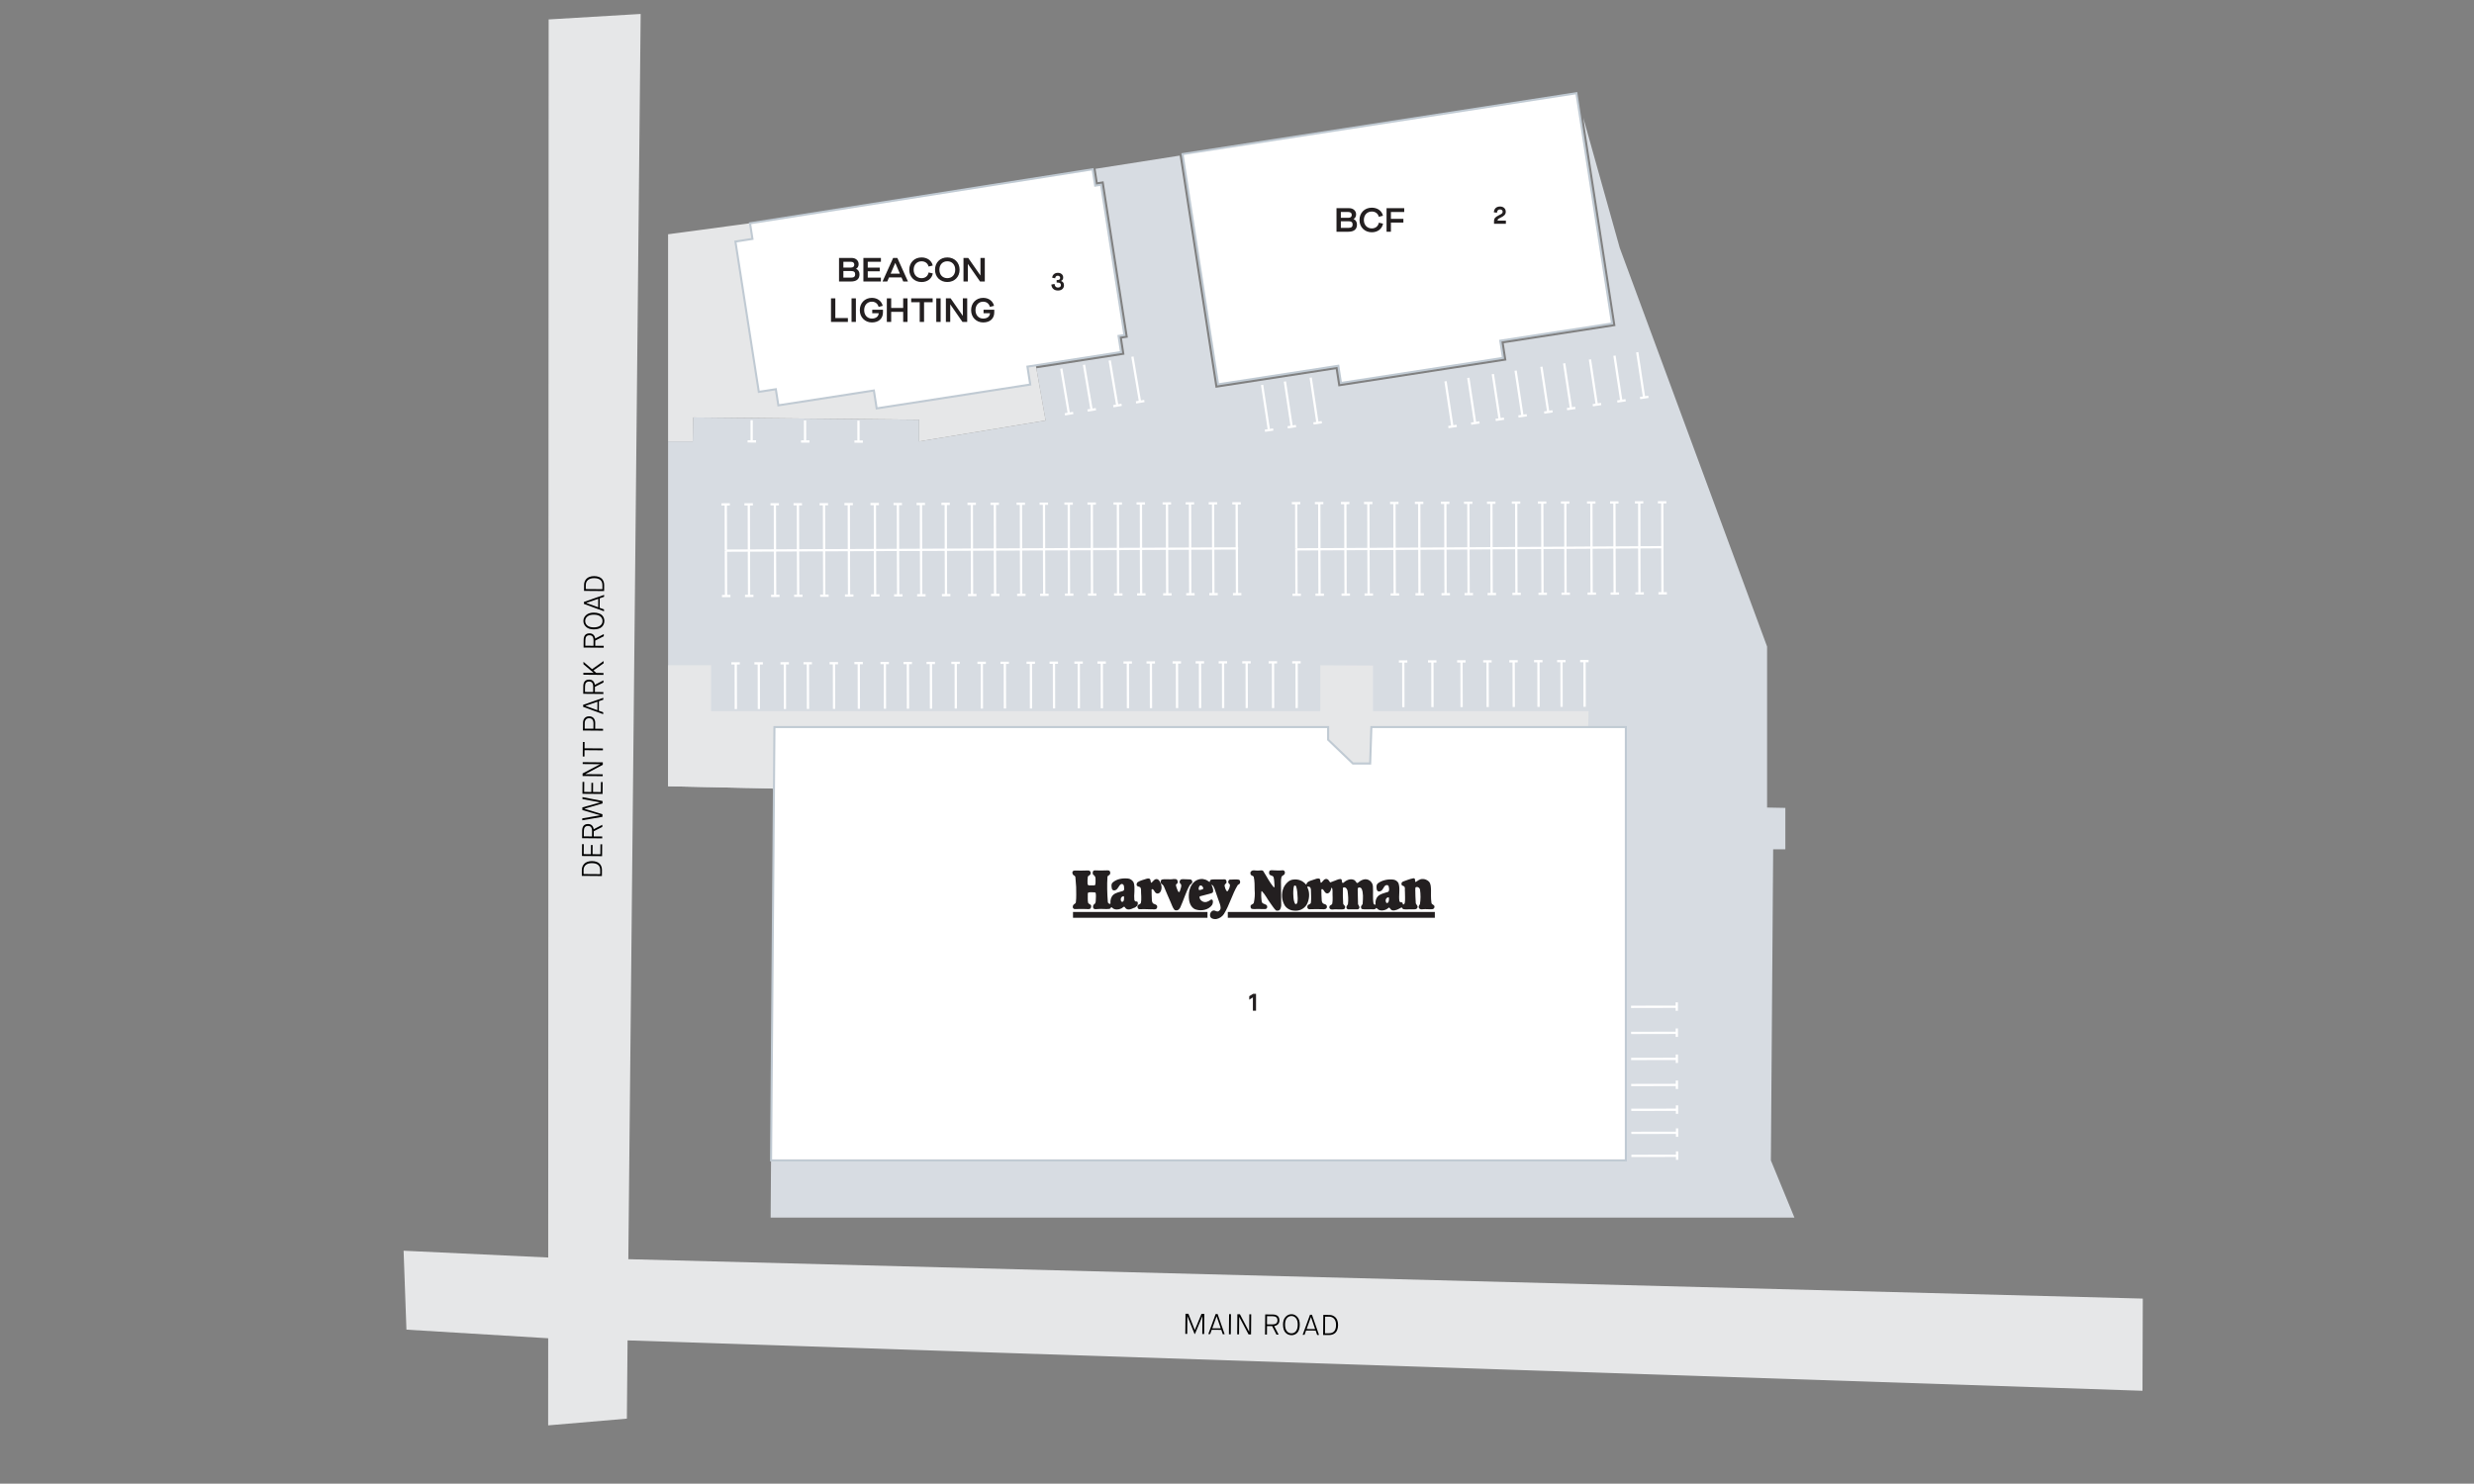 <?xml version="1.0" encoding="UTF-8"?>
<svg id="Layer_1" data-name="Layer 1" xmlns="http://www.w3.org/2000/svg" xmlns:xlink="http://www.w3.org/1999/xlink" viewBox="0 0 1200.24 720">
  <rect x="0" y="0" width="1200.24" height="720" fill="#808080" stroke="none"/>
  <defs>
    <style>
      .cls-1 {
        clip-path: url(#clippath);
      }

      .cls-2 {
        fill: none;
      }

      .cls-2, .cls-3, .cls-4, .cls-5, .cls-6, .cls-7, .cls-8 {
        stroke-width: 0px;
      }

      .cls-9 {
        stroke: #c0cad3;
        stroke-miterlimit: 10;
      }

      .cls-9, .cls-6 {
        fill: #fff;
      }

      .cls-4 {
        fill: #231f20;
      }

      .cls-5 {
        fill: #d7dce2;
      }

      .cls-7 {
        fill: #fffde9;
      }

      .cls-8 {
        fill: #e6e7e8;
      }
    </style>
    <clipPath id="clippath">
      <rect class="cls-2" x="520.3" y="422.31" width="175.8" height="23.71"/>
    </clipPath>
  </defs>
  <path class="cls-5" d="m361.76,108.62l.65-.1h0s-.65.1-.65.1Zm508.82,482.24h-496.71l1.47-208.19-51.22-1.11V114.54v99.65h11.97l.18-11.61,109.63,1.09v10.53s61.36-10.14,61.36-10.14l-4.26-24-.24-1.32,42.78-6.65-.23-1.46-1.46.23,1.46-.23-.99-6.37,1.4-.22,1.46-.23-11.79-75.84-2.86.44-1.01-6.49,40.79-6.41,17.41,112.68,58.31-9.01,1.28,8.33,81.52-12.6-1.3-8.34,54.21-8.37-15.63-101.08,17.7,63.19,71.48,193.45v78.12l8.86.17v20.1h-5.91l-1.11,150.96,11.42,27.75"/>
  <polygon class="cls-8" points="503.01 180.05 507.27 204.04 445.91 214.19 445.91 203.66 336.28 202.57 336.1 214.18 324.12 214.18 324.12 113.68 365.24 108.15 368.72 127.28 499.64 161.7 503.01 180.05"/>
  <polygon class="cls-8" points="324.12 322.83 344.99 322.83 344.99 345.08 640.54 345.08 640.54 322.83 666.11 322.97 666.11 345.08 770.69 345.08 769.92 376.4 375.34 382.67 324.12 381.56 324.12 324.59 324.12 322.83"/>
  <polygon class="cls-9" points="543.87 170.85 498.46 177.91 499.81 186.61 425.31 198.19 423.95 189.5 377.61 196.7 376.39 188.88 368.13 190.16 356.78 117.22 365.05 115.93 363.87 108.36 530.08 82.15 531.31 90.09 534.17 89.65 545.5 162.58 542.65 163.02 543.87 170.85"/>
  <polygon class="cls-9" points="727.86 165.34 729.15 173.68 650.55 185.83 649.27 177.5 590.96 186.5 573.7 74.78 764.79 45.24 782.07 156.97 727.86 165.34"/>
  <polygon class="cls-9" points="788.77 352.82 788.77 563.1 374.07 563.1 375.71 352.82 644.33 352.82 644.33 358.97 656.37 370.51 664.72 370.51 665.31 352.82 788.77 352.82"/>
  <path class="cls-6" d="m698.01,115.62v-.9c0-.57.14-1.02.41-1.34.23-.27.7-.58,1.42-.94.04-.02.1-.05.18-.09.24-.11.41-.2.51-.26.1-.06.22-.14.35-.25.13-.1.22-.21.27-.33.05-.12.07-.25.07-.41,0-.23-.09-.43-.28-.58-.18-.15-.43-.23-.74-.23-.65,0-1.02.41-1.1,1.22l-1.15-.15c.04-.69.26-1.21.67-1.58.4-.37.95-.56,1.64-.56.61,0,1.11.17,1.51.52.4.35.6.83.6,1.44,0,.26-.04.49-.13.7-.09.21-.22.4-.39.56-.17.16-.34.3-.51.41s-.37.23-.61.34c-.46.23-.77.39-.92.48-.15.09-.26.19-.34.29-.08.13-.13.28-.13.47h3.07v1.18h-4.4Z"/>
  <path class="cls-6" d="m476.45,136.52l1.17-.25c.12.91.54,1.36,1.26,1.36.35,0,.63-.08.82-.24s.29-.39.29-.68c0-.61-.39-.92-1.17-.92h-.41v-.95h.37c.28,0,.51-.07.68-.2s.25-.32.25-.57-.08-.46-.24-.6c-.16-.15-.38-.22-.66-.22-.54,0-.86.32-.96.95l-1.1-.21c.05-.56.27-1,.65-1.33.38-.33.86-.49,1.46-.49s1.04.16,1.41.47c.37.31.56.73.56,1.26,0,.38-.09.67-.26.87s-.36.33-.55.39v.03c.25.05.5.21.74.48.24.27.36.64.36,1.12,0,.55-.2,1.01-.59,1.37-.39.36-.94.55-1.65.55s-1.24-.18-1.67-.55c-.43-.37-.69-.91-.77-1.63Z"/>
  <rect class="cls-2" x="396.79" y="130.12" width="58.65" height="28.68"/>
  <rect class="cls-2" x="620.18" y="105.95" width="53.96" height="30.66"/>
  <rect class="cls-2" x="444.89" y="442.55" width="135.43" height="33.78"/>
  <polygon class="cls-8" points="265.93 691.69 265.95 649.42 197.18 645.24 195.8 606.94 265.96 610.24 266.17 9.43 310.81 6.77 304.83 611.05 1039.56 630.17 1039.41 674.9 304.46 650.45 304.12 688.43 265.93 691.69"/>
  <rect class="cls-2" x="195.8" y="6.77" width="843.76" height="684.91"/>
  <g>
    <path class="cls-3" d="m575.05,647.3l.08-9.75h1.41s3.09,7.86,3.09,7.86h.03l3.22-7.8h1.39s-.08,9.76-.08,9.76h-.91s.07-8.64.07-8.64h-.03l-3.6,8.61h-.19s-3.47-8.67-3.47-8.67h-.03l-.07,8.64h-.91Z"/>
    <path class="cls-3" d="m593.22,647.45l-.72-2.11-4.65-.04-.75,2.1h-.91s3.57-9.73,3.57-9.73h.95s3.42,9.79,3.42,9.79h-.91Zm-3.01-8.67l-2.09,5.81,4.12.03-2-5.84h-.03Z"/>
    <path class="cls-3" d="m596.2,647.47l.08-9.75h.91s-.08,9.76-.08,9.76h-.91Z"/>
    <path class="cls-3" d="m600.21,647.5l.08-9.75h1.24s4.47,8.5,4.47,8.5h.03s.07-8.45.07-8.45h.91s-.08,9.76-.08,9.76h-1.2s-4.52-8.5-4.52-8.5h-.03l-.07,8.45h-.91Z"/>
    <path class="cls-3" d="m613.72,647.61l.08-9.75,3.68.03c1.02,0,1.81.25,2.37.71s.83,1.18.83,2.14c0,.81-.24,1.44-.7,1.9-.46.46-1.07.74-1.83.85l2.17,4.17h-1.04s-2.1-4.13-2.1-4.13l-2.51-.02-.03,4.11h-.91Zm.94-4.94l2.72.02c.7,0,1.27-.14,1.71-.45.44-.3.67-.81.67-1.51,0-1.33-.78-2-2.38-2.01l-2.69-.02-.03,3.97Z"/>
    <path class="cls-3" d="m626.5,647.91c-.55,0-1.06-.11-1.53-.3-.47-.2-.9-.5-1.29-.89-.39-.4-.69-.94-.91-1.62-.22-.68-.33-1.48-.32-2.38.01-1.59.42-2.81,1.23-3.68.81-.87,1.78-1.3,2.91-1.29,1.1,0,2.05.46,2.83,1.36.78.9,1.17,2.14,1.15,3.74,0,.9-.12,1.69-.35,2.37-.23.68-.54,1.21-.92,1.59-.39.38-.82.66-1.28.85-.47.18-.97.27-1.51.27Zm0-.88c.91,0,1.65-.35,2.22-1.06.57-.72.86-1.76.87-3.13.01-1.36-.27-2.4-.85-3.12-.57-.72-1.3-1.09-2.17-1.1-.9,0-1.65.33-2.24,1.03-.6.69-.9,1.72-.91,3.07-.01,1.38.27,2.45.84,3.19.57.74,1.32,1.12,2.25,1.12Z"/>
    <path class="cls-3" d="m639,647.8l-.72-2.11-4.65-.04-.75,2.1h-.91s3.57-9.73,3.57-9.73h.95s3.42,9.78,3.42,9.78h-.91Zm-3.01-8.67l-2.09,5.81,4.12.03-2-5.84h-.03Z"/>
    <path class="cls-3" d="m641.91,647.83l.08-9.75,2.98.02c.56,0,1.08.11,1.57.31.49.2.93.49,1.33.87.4.38.71.89.94,1.53.23.64.34,1.37.34,2.18,0,.89-.13,1.67-.38,2.32s-.58,1.16-1,1.52c-.42.36-.88.61-1.36.78-.49.16-1.02.24-1.6.24l-2.9-.02Zm.91-.83h1.85c2.31.03,3.48-1.31,3.5-4.01.01-1.27-.28-2.26-.88-2.97s-1.42-1.07-2.48-1.08h-1.94s-.06,8.06-.06,8.06Z"/>
  </g>
  <g>
    <path class="cls-3" d="m293.09,286.82l-9.75-.08.02-2.98c0-.56.11-1.08.3-1.57.2-.49.49-.93.87-1.33s.89-.71,1.53-.94c.64-.23,1.36-.34,2.18-.34.89,0,1.67.13,2.32.38.66.25,1.16.58,1.52,1,.35.42.61.88.78,1.36s.24,1.02.24,1.6l-.02,2.9Zm-.83-.91v-1.85c.03-2.31-1.31-3.48-4.01-3.5-1.27,0-2.26.28-2.97.88-.71.59-1.07,1.42-1.08,2.48l-.02,1.94,8.08.06Z"/>
    <path class="cls-3" d="m293.07,289.6l-2.11.72-.04,4.65,2.1.75v.91s-9.73-3.57-9.73-3.57v-.95s9.78-3.42,9.78-3.42v.91Zm-8.67,3.01l5.81,2.09.03-4.12-5.84,2v.03Z"/>
    <path class="cls-3" d="m293.19,301.37c0,.55-.11,1.06-.3,1.53-.2.47-.5.9-.89,1.29-.4.39-.94.69-1.62.91-.68.22-1.48.33-2.38.32-1.59-.01-2.81-.42-3.68-1.23-.87-.81-1.3-1.78-1.29-2.91,0-1.1.46-2.05,1.36-2.83.9-.78,2.15-1.17,3.74-1.15.9,0,1.69.12,2.36.35.68.23,1.21.54,1.59.92.38.39.66.82.85,1.28.18.47.27.97.27,1.51Zm-.88,0c0-.91-.35-1.65-1.06-2.22-.71-.57-1.76-.86-3.13-.87-1.36-.01-2.4.27-3.12.85-.72.57-1.09,1.3-1.1,2.17,0,.9.33,1.65,1.03,2.24.69.59,1.72.9,3.07.91,1.38.01,2.45-.27,3.19-.84.74-.57,1.12-1.32,1.12-2.25Z"/>
    <path class="cls-3" d="m292.87,314.31l-9.75-.08.03-3.68c0-1.02.25-1.81.71-2.37.47-.56,1.18-.83,2.14-.83.81,0,1.44.24,1.9.7.46.46.75,1.07.85,1.83l4.17-2.17v1.04s-4.13,2.1-4.13,2.1l-.02,2.51,4.11.03v.91Zm-4.94-.94l.02-2.72c0-.7-.14-1.27-.45-1.71-.3-.44-.81-.67-1.51-.67-1.33-.01-2,.78-2.01,2.38l-.02,2.69,3.97.03Z"/>
    <path class="cls-3" d="m292.77,327.5l-9.75-.08v-.91s4.97.04,4.97.04v-.03l-4.93-4.2v-1.17s4.19,3.58,4.19,3.58l5.57-3.94v1.1s-4.9,3.46-4.9,3.46v.03l1.37,1.18,3.48.03v.91Z"/>
    <path class="cls-3" d="m292.7,336.76l-9.75-.08.03-3.68c0-1.02.25-1.81.71-2.37.47-.56,1.18-.83,2.14-.83.81,0,1.44.24,1.9.7s.74,1.07.85,1.83l4.17-2.17v1.04s-4.13,2.1-4.13,2.1l-.02,2.51,4.11.03v.91Zm-4.94-.94l.02-2.72c0-.7-.14-1.27-.45-1.71-.3-.44-.81-.67-1.51-.67-1.33-.01-2,.78-2.01,2.38l-.02,2.69,3.97.03Z"/>
    <path class="cls-3" d="m292.68,339.54l-2.11.72-.04,4.65,2.1.75v.91s-9.73-3.57-9.73-3.57v-.95s9.78-3.42,9.78-3.42v.91Zm-8.67,3.01l5.81,2.09.03-4.12-5.84,2v.03Z"/>
    <path class="cls-3" d="m292.56,354.57l-9.75-.08.03-3.68c0-.95.27-1.72.79-2.31.52-.6,1.25-.89,2.2-.88.95,0,1.67.3,2.18.89.51.59.76,1.36.75,2.32l-.02,2.8,3.83.03v.91Zm-4.66-.94l.02-2.72c0-.68-.16-1.24-.51-1.7-.34-.45-.87-.68-1.59-.69-.71,0-1.25.22-1.61.67-.36.45-.54,1.02-.54,1.71l-.02,2.69,4.25.03Z"/>
    <path class="cls-3" d="m292.49,364.11l-8.91-.07-.02,3.06h-.84s.05-7.04.05-7.04h.84s-.02,3.07-.02,3.07l8.91.07v.91Z"/>
    <path class="cls-3" d="m292.39,376.66l-9.75-.08v-1.24s8.5-4.47,8.5-4.47v-.03s-8.45-.07-8.45-.07v-.91s9.76.08,9.76.08v1.2s-8.5,4.51-8.5,4.51v.03l8.45.07v.91Z"/>
    <path class="cls-3" d="m292.32,385.28l-9.75-.08.04-5.75h.84s-.04,4.85-.04,4.85l3.48.03.03-4.46h.81s-.03,4.46-.03,4.46l3.79.03.04-4.85h.83s-.04,5.76-.04,5.76Z"/>
    <path class="cls-3" d="m292.24,396.4l-9.76,1.67v-.93s8.66-1.49,8.66-1.49v-.03l-8.62-2.53v-1.28s8.67-2.4,8.67-2.4v-.03l-8.62-1.63v-.93s9.74,1.9,9.74,1.9v1.18s-8.8,2.54-8.8,2.54v.04l8.75,2.66v1.27Z"/>
    <path class="cls-3" d="m292.15,406.84l-9.75-.08.03-3.68c0-1.02.25-1.81.71-2.37.47-.56,1.18-.83,2.14-.83.81,0,1.44.24,1.9.7.46.46.74,1.07.85,1.83l4.17-2.17v1.04s-4.13,2.1-4.13,2.1l-.02,2.51,4.11.03v.91Zm-4.94-.94l.02-2.72c0-.7-.14-1.27-.45-1.71-.3-.44-.81-.67-1.51-.67-1.33-.01-2,.78-2.01,2.38l-.02,2.69,3.97.03Z"/>
    <path class="cls-3" d="m292.09,415.47l-9.75-.08.04-5.75h.84s-.04,4.85-.04,4.85l3.48.03.03-4.46h.81s-.03,4.46-.03,4.46l3.79.03.04-4.85h.83s-.04,5.76-.04,5.76Z"/>
    <path class="cls-3" d="m292.01,425.11l-9.75-.08.02-2.98c0-.56.11-1.08.31-1.57.2-.49.49-.93.87-1.33.38-.4.89-.71,1.53-.94.64-.23,1.37-.34,2.18-.34.89,0,1.67.13,2.32.38.66.25,1.16.58,1.52,1,.36.42.61.88.78,1.36s.24,1.02.24,1.6l-.02,2.9Zm-.83-.91v-1.85c.03-2.31-1.31-3.48-4.01-3.5-1.27,0-2.26.28-2.97.88-.71.59-1.07,1.42-1.08,2.48v1.94s8.06.06,8.06.06Z"/>
  </g>
  <polyline class="cls-6" points="352.7 266.96 352.65 244.72 351.55 244.73 351.59 266.96"/>
  <polyline class="cls-6" points="349.98 245.33 354.07 245.32 354.07 244.21 349.97 244.23"/>
  <polyline class="cls-6" points="363.88 266.93 363.83 244.69 362.73 244.7 362.77 266.93"/>
  <polyline class="cls-6" points="361.15 245.3 365.25 245.3 365.25 244.19 361.15 244.2"/>
  <polyline class="cls-6" points="376.53 266.91 376.48 244.67 375.38 244.68 375.42 266.91"/>
  <polyline class="cls-6" points="373.8 245.28 377.9 245.28 377.9 244.17 373.8 244.18"/>
  <polyline class="cls-6" points="387.7 266.89 387.66 244.65 386.55 244.65 386.6 266.89"/>
  <polyline class="cls-6" points="384.98 245.26 389.08 245.25 389.07 244.15 384.98 244.16"/>
  <polyline class="cls-6" points="400.35 266.87 400.31 244.63 399.2 244.63 399.25 266.87"/>
  <polyline class="cls-6" points="397.63 245.24 401.72 245.23 401.72 244.13 397.63 244.14"/>
  <polyline class="cls-6" points="412.39 266.82 412.34 244.58 411.24 244.58 411.28 266.82"/>
  <polyline class="cls-6" points="409.66 245.19 413.76 245.18 413.76 244.08 409.66 244.09"/>
  <polyline class="cls-6" points="425.04 266.79 424.99 244.56 423.89 244.56 423.93 266.8"/>
  <polyline class="cls-6" points="422.31 245.17 426.41 245.16 426.41 244.06 422.31 244.06"/>
  <polyline class="cls-6" points="436.21 266.77 436.17 244.54 435.06 244.54 435.11 266.78"/>
  <polyline class="cls-6" points="433.49 245.15 437.58 245.14 437.58 244.04 433.49 244.04"/>
  <polyline class="cls-6" points="447.39 266.75 447.34 244.52 446.24 244.52 446.28 266.75"/>
  <polyline class="cls-6" points="444.67 245.13 448.76 245.11 448.76 244.01 444.66 244.02"/>
  <polyline class="cls-6" points="459.42 266.71 459.38 244.47 458.27 244.47 458.32 266.71"/>
  <polyline class="cls-6" points="456.7 245.08 460.8 245.07 460.79 243.96 456.7 243.97"/>
  <polyline class="cls-6" points="472.07 266.68 472.03 244.44 470.92 244.45 470.97 266.68"/>
  <polyline class="cls-6" points="469.35 245.06 473.45 245.05 473.44 243.95 469.35 243.95"/>
  <polyline class="cls-6" points="483.25 266.67 483.21 244.43 482.1 244.43 482.14 266.67"/>
  <polyline class="cls-6" points="480.53 245.04 484.62 245.03 484.62 243.93 480.52 243.94"/>
  <polyline class="cls-6" points="495.9 266.65 495.85 244.41 494.75 244.41 494.79 266.65"/>
  <polyline class="cls-6" points="493.18 245.02 497.27 245.01 497.27 243.91 493.17 243.91"/>
  <polyline class="cls-6" points="507.07 266.62 507.03 244.39 505.92 244.39 505.97 266.63"/>
  <polyline class="cls-6" points="504.35 244.99 508.45 244.98 508.44 243.88 504.35 243.89"/>
  <polyline class="cls-6" points="519.11 266.58 519.07 244.34 517.96 244.34 518 266.58"/>
  <polyline class="cls-6" points="516.38 244.95 520.48 244.94 520.48 243.84 516.38 243.84"/>
  <polyline class="cls-6" points="530.29 266.55 530.24 244.31 529.14 244.32 529.18 266.56"/>
  <polyline class="cls-6" points="527.56 244.93 531.66 244.92 531.66 243.81 527.56 243.82"/>
  <polyline class="cls-6" points="542.94 266.53 542.89 244.29 541.79 244.3 541.83 266.53"/>
  <polyline class="cls-6" points="540.21 244.91 544.31 244.9 544.31 243.79 540.21 243.8"/>
  <polyline class="cls-6" points="554.11 266.51 554.07 244.27 552.96 244.27 553.01 266.51"/>
  <polyline class="cls-6" points="551.39 244.88 555.49 244.87 555.48 243.76 551.39 243.77"/>
  <polyline class="cls-6" points="566.76 266.48 566.72 244.24 565.61 244.25 565.66 266.48"/>
  <polyline class="cls-6" points="564.03 244.86 568.14 244.85 568.13 243.74 564.03 243.75"/>
  <polyline class="cls-6" points="577.94 266.46 577.89 244.22 576.79 244.22 576.83 266.46"/>
  <polyline class="cls-6" points="575.21 244.83 579.31 244.83 579.31 243.72 575.21 243.73"/>
  <polyline class="cls-6" points="589.11 266.45 589.07 244.21 587.97 244.21 588.01 266.46"/>
  <polyline class="cls-6" points="586.39 244.82 590.49 244.81 590.48 243.71 586.39 243.71"/>
  <polyline class="cls-6" points="588.03 266.15 588.11 288.39 589.21 288.38 589.13 266.14"/>
  <polyline class="cls-6" points="590.79 287.77 586.69 287.78 586.69 288.89 590.79 288.87"/>
  <polyline class="cls-6" points="600.57 266.45 600.52 244.21 599.42 244.21 599.46 266.46"/>
  <polyline class="cls-6" points="597.84 244.82 601.94 244.81 601.94 243.71 597.84 243.71"/>
  <polyline class="cls-6" points="599.48 266.15 599.56 288.39 600.67 288.38 600.59 266.14"/>
  <polyline class="cls-6" points="602.24 287.77 598.15 287.78 598.15 288.89 602.24 288.87"/>
  <polyline class="cls-6" points="576.8 266.18 576.89 288.42 577.99 288.42 577.91 266.18"/>
  <polyline class="cls-6" points="579.56 287.8 575.47 287.82 575.47 288.92 579.57 288.91"/>
  <polyline class="cls-6" points="565.63 266.22 565.71 288.46 566.82 288.45 566.74 266.22"/>
  <polyline class="cls-6" points="568.39 287.85 564.29 287.86 564.3 288.97 568.39 288.95"/>
  <polyline class="cls-6" points="552.98 266.26 553.07 288.5 554.17 288.5 554.09 266.26"/>
  <polyline class="cls-6" points="555.74 287.88 551.65 287.89 551.65 289 555.75 288.99"/>
  <polyline class="cls-6" points="541.81 266.3 541.89 288.54 542.99 288.53 542.91 266.29"/>
  <polyline class="cls-6" points="544.57 287.92 540.47 287.94 540.47 289.04 544.57 289.03"/>
  <polyline class="cls-6" points="529.16 266.34 529.24 288.58 530.35 288.58 530.26 266.34"/>
  <polyline class="cls-6" points="531.92 287.96 527.82 287.97 527.83 289.08 531.92 289.07"/>
  <polyline class="cls-6" points="517.98 266.38 518.07 288.62 519.17 288.61 519.09 266.37"/>
  <polyline class="cls-6" points="520.75 288 516.65 288.02 516.65 289.12 520.75 289.11"/>
  <polyline class="cls-6" points="505.95 266.46 506.04 288.69 507.14 288.69 507.06 266.45"/>
  <polyline class="cls-6" points="508.71 288.08 504.62 288.1 504.62 289.2 508.72 289.19"/>
  <polyline class="cls-6" points="494.78 266.5 494.86 288.74 495.97 288.73 495.88 266.49"/>
  <polyline class="cls-6" points="497.54 288.12 493.44 288.14 493.45 289.24 497.54 289.22"/>
  <polyline class="cls-6" points="482.13 266.54 482.21 288.77 483.32 288.77 483.23 266.54"/>
  <polyline class="cls-6" points="484.89 288.16 480.79 288.17 480.8 289.28 484.9 289.26"/>
  <polyline class="cls-6" points="470.95 266.58 471.04 288.81 472.14 288.81 472.06 266.57"/>
  <polyline class="cls-6" points="473.72 288.2 469.62 288.22 469.62 289.32 473.72 289.31"/>
  <line class="cls-7" x1="458.86" y1="266.61" x2="458.94" y2="288.85"/>
  <line class="cls-7" x1="461.07" y1="288.79" x2="456.97" y2="288.8"/>
  <line class="cls-7" x1="446.83" y1="266.7" x2="446.91" y2="288.93"/>
  <line class="cls-7" x1="449.04" y1="288.87" x2="444.94" y2="288.88"/>
  <line class="cls-7" x1="435.65" y1="266.73" x2="435.74" y2="288.97"/>
  <line class="cls-7" x1="437.86" y1="288.91" x2="433.76" y2="288.93"/>
  <line class="cls-7" x1="424.48" y1="266.78" x2="424.56" y2="289.01"/>
  <line class="cls-7" x1="426.69" y1="288.95" x2="422.59" y2="288.96"/>
  <line class="cls-7" x1="411.83" y1="266.81" x2="411.91" y2="289.05"/>
  <line class="cls-7" x1="414.04" y1="288.99" x2="409.94" y2="289.01"/>
  <line class="cls-7" x1="399.8" y1="266.89" x2="399.88" y2="289.13"/>
  <line class="cls-7" x1="402.01" y1="289.07" x2="397.91" y2="289.08"/>
  <line class="cls-7" x1="387.15" y1="266.93" x2="387.23" y2="289.17"/>
  <line class="cls-7" x1="389.36" y1="289.11" x2="385.26" y2="289.12"/>
  <line class="cls-7" x1="375.98" y1="266.97" x2="376.06" y2="289.2"/>
  <line class="cls-7" x1="378.18" y1="289.15" x2="374.09" y2="289.16"/>
  <line class="cls-7" x1="363.32" y1="267.01" x2="363.41" y2="289.25"/>
  <line class="cls-7" x1="365.54" y1="289.18" x2="361.44" y2="289.2"/>
  <line class="cls-7" x1="352.15" y1="267.05" x2="352.23" y2="289.28"/>
  <line class="cls-7" x1="354.36" y1="289.23" x2="350.26" y2="289.24"/>
  <line class="cls-7" x1="346.87" y1="267.09" x2="346.96" y2="289.33"/>
  <line class="cls-7" x1="349.08" y1="289.26" x2="344.99" y2="289.27"/>
  <line class="cls-7" x1="337.17" y1="267.12" x2="337.26" y2="289.36"/>
  <line class="cls-7" x1="339.38" y1="289.3" x2="335.29" y2="289.32"/>
  <line class="cls-7" x1="327.47" y1="267.17" x2="327.56" y2="289.4"/>
  <line class="cls-7" x1="329.68" y1="289.34" x2="325.59" y2="289.35"/>
  <polyline class="cls-6" points="458.31 266.61 458.39 288.85 459.49 288.84 459.41 266.61"/>
  <polyline class="cls-6" points="461.07 288.24 456.97 288.25 456.97 289.36 461.07 289.35"/>
  <polyline class="cls-6" points="446.28 266.7 446.36 288.93 447.46 288.93 447.38 266.69"/>
  <polyline class="cls-6" points="449.04 288.32 444.94 288.33 444.94 289.44 449.04 289.42"/>
  <polyline class="cls-6" points="435.1 266.74 435.18 288.97 436.29 288.97 436.2 266.73"/>
  <polyline class="cls-6" points="437.86 288.36 433.76 288.37 433.77 289.48 437.87 289.46"/>
  <polyline class="cls-6" points="423.92 266.78 424.01 289.01 425.11 289.01 425.03 266.77"/>
  <polyline class="cls-6" points="426.69 288.39 422.59 288.41 422.59 289.51 426.69 289.5"/>
  <polyline class="cls-6" points="411.28 266.81 411.36 289.05 412.46 289.04 412.38 266.81"/>
  <polyline class="cls-6" points="414.04 288.44 409.94 288.45 409.94 289.56 414.04 289.54"/>
  <polyline class="cls-6" points="399.24 266.89 399.33 289.13 400.43 289.12 400.35 266.89"/>
  <polyline class="cls-6" points="402 288.51 397.91 288.53 397.91 289.64 402.01 289.62"/>
  <polyline class="cls-6" points="386.6 266.93 386.68 289.17 387.78 289.17 387.7 266.93"/>
  <polyline class="cls-6" points="389.36 288.55 385.26 288.57 385.27 289.67 389.36 289.66"/>
  <polyline class="cls-6" points="375.42 266.97 375.5 289.21 376.61 289.2 376.53 266.97"/>
  <polyline class="cls-6" points="378.18 288.6 374.09 288.61 374.09 289.72 378.19 289.7"/>
  <polyline class="cls-6" points="362.77 267.01 362.86 289.25 363.96 289.25 363.88 267.01"/>
  <polyline class="cls-6" points="365.53 288.63 361.44 288.65 361.44 289.75 365.54 289.73"/>
  <polyline class="cls-6" points="351.6 267.05 351.68 289.28 352.79 289.28 352.71 267.04"/>
  <polyline class="cls-6" points="354.36 288.67 350.26 288.69 350.27 289.79 354.37 289.78"/>
  <polyline class="cls-6" points="600.66 265.59 352.25 266.66 352.25 267.76 600.67 266.69"/>
  <polyline class="cls-6" points="629.45 266.35 629.4 244.12 628.3 244.12 628.34 266.36"/>
  <polyline class="cls-6" points="626.73 244.73 630.82 244.71 630.82 243.61 626.72 243.62"/>
  <polyline class="cls-6" points="640.63 266.33 640.58 244.09 639.48 244.09 639.52 266.33"/>
  <polyline class="cls-6" points="637.9 244.7 642 244.69 642 243.59 637.9 243.59"/>
  <polyline class="cls-6" points="653.28 266.3 653.23 244.07 652.13 244.07 652.17 266.31"/>
  <polyline class="cls-6" points="650.56 244.68 654.65 244.67 654.65 243.56 650.55 243.57"/>
  <polyline class="cls-6" points="664.45 266.28 664.41 244.04 663.3 244.05 663.35 266.28"/>
  <polyline class="cls-6" points="661.73 244.65 665.83 244.65 665.82 243.54 661.73 243.55"/>
  <polyline class="cls-6" points="677.1 266.26 677.06 244.02 675.95 244.02 676 266.26"/>
  <polyline class="cls-6" points="674.38 244.64 678.48 244.63 678.47 243.52 674.38 243.53"/>
  <polyline class="cls-6" points="689.14 266.21 689.09 243.97 687.99 243.97 688.03 266.21"/>
  <polyline class="cls-6" points="686.41 244.58 690.51 244.58 690.51 243.47 686.41 243.48"/>
  <polyline class="cls-6" points="701.79 266.19 701.74 243.95 700.64 243.95 700.68 266.19"/>
  <polyline class="cls-6" points="699.06 244.56 703.16 244.56 703.16 243.45 699.06 243.46"/>
  <polyline class="cls-6" points="712.96 266.17 712.92 243.93 711.81 243.93 711.86 266.17"/>
  <polyline class="cls-6" points="710.24 244.54 714.33 244.53 714.33 243.43 710.24 243.43"/>
  <polyline class="cls-6" points="724.14 266.15 724.09 243.91 722.99 243.91 723.03 266.15"/>
  <polyline class="cls-6" points="721.41 244.52 725.51 244.51 725.51 243.4 721.41 243.41"/>
  <polyline class="cls-6" points="736.17 266.1 736.13 243.86 735.02 243.86 735.07 266.11"/>
  <polyline class="cls-6" points="733.45 244.47 737.55 244.46 737.55 243.36 733.44 243.36"/>
  <polyline class="cls-6" points="748.83 266.08 748.78 243.84 747.67 243.84 747.72 266.08"/>
  <polyline class="cls-6" points="746.1 244.45 750.2 244.44 750.2 243.34 746.1 243.34"/>
  <polyline class="cls-6" points="760 266.06 759.95 243.82 758.85 243.83 758.89 266.06"/>
  <polyline class="cls-6" points="757.28 244.44 761.37 244.43 761.37 243.32 757.27 243.33"/>
  <polyline class="cls-6" points="772.65 266.04 772.6 243.8 771.5 243.8 771.54 266.04"/>
  <polyline class="cls-6" points="769.93 244.41 774.02 244.4 774.02 243.3 769.92 243.31"/>
  <polyline class="cls-6" points="783.83 266.02 783.78 243.78 782.67 243.78 782.72 266.02"/>
  <polyline class="cls-6" points="781.1 244.39 785.2 244.38 785.2 243.27 781.1 243.28"/>
  <polyline class="cls-6" points="795.86 265.97 795.82 243.73 794.71 243.73 794.75 265.97"/>
  <polyline class="cls-6" points="793.14 244.34 797.23 244.33 797.23 243.23 793.13 243.24"/>
  <polyline class="cls-6" points="807.04 265.95 806.99 243.71 805.89 243.71 805.93 265.95"/>
  <polyline class="cls-6" points="804.31 244.32 808.41 244.31 808.41 243.21 804.31 243.21"/>
  <polyline class="cls-6" points="805.91 265.73 805.99 287.97 807.1 287.97 807.02 265.73"/>
  <polyline class="cls-6" points="808.67 287.35 804.57 287.37 804.58 288.47 808.67 288.46"/>
  <polyline class="cls-6" points="794.73 265.77 794.82 288.01 795.92 288.01 795.84 265.77"/>
  <polyline class="cls-6" points="797.5 287.4 793.4 287.41 793.4 288.51 797.5 288.5"/>
  <polyline class="cls-6" points="782.7 265.85 782.79 288.09 783.89 288.08 783.81 265.85"/>
  <polyline class="cls-6" points="785.46 287.47 781.36 287.49 781.37 288.6 785.47 288.58"/>
  <polyline class="cls-6" points="771.53 265.89 771.61 288.13 772.72 288.13 772.63 265.89"/>
  <polyline class="cls-6" points="774.29 287.51 770.19 287.53 770.2 288.64 774.3 288.61"/>
  <polyline class="cls-6" points="758.88 265.94 758.96 288.16 760.07 288.16 759.98 265.93"/>
  <polyline class="cls-6" points="761.64 287.55 757.54 287.57 757.55 288.67 761.65 288.66"/>
  <polyline class="cls-6" points="747.7 265.97 747.79 288.21 748.89 288.2 748.81 265.97"/>
  <polyline class="cls-6" points="750.47 287.59 746.37 287.61 746.37 288.71 750.47 288.7"/>
  <line class="cls-7" x1="735.61" y1="266" x2="735.69" y2="288.24"/>
  <line class="cls-7" x1="737.82" y1="288.18" x2="733.72" y2="288.2"/>
  <line class="cls-7" x1="723.58" y1="266.09" x2="723.66" y2="288.32"/>
  <line class="cls-7" x1="725.79" y1="288.26" x2="721.69" y2="288.28"/>
  <line class="cls-7" x1="712.4" y1="266.13" x2="712.49" y2="288.36"/>
  <line class="cls-7" x1="714.61" y1="288.31" x2="710.51" y2="288.32"/>
  <line class="cls-7" x1="701.23" y1="266.17" x2="701.31" y2="288.41"/>
  <line class="cls-7" x1="703.44" y1="288.34" x2="699.34" y2="288.36"/>
  <line class="cls-7" x1="688.58" y1="266.2" x2="688.66" y2="288.44"/>
  <line class="cls-7" x1="690.79" y1="288.38" x2="686.69" y2="288.4"/>
  <line class="cls-7" x1="676.55" y1="266.28" x2="676.63" y2="288.52"/>
  <line class="cls-7" x1="678.76" y1="288.46" x2="674.66" y2="288.48"/>
  <line class="cls-7" x1="663.9" y1="266.32" x2="663.98" y2="288.56"/>
  <line class="cls-7" x1="666.11" y1="288.5" x2="662.01" y2="288.51"/>
  <line class="cls-7" x1="652.72" y1="266.36" x2="652.81" y2="288.6"/>
  <line class="cls-7" x1="654.93" y1="288.54" x2="650.84" y2="288.56"/>
  <line class="cls-7" x1="640.07" y1="266.4" x2="640.16" y2="288.64"/>
  <line class="cls-7" x1="642.29" y1="288.58" x2="638.19" y2="288.59"/>
  <line class="cls-7" x1="628.9" y1="266.44" x2="628.98" y2="288.68"/>
  <line class="cls-7" x1="631.11" y1="288.62" x2="627.01" y2="288.63"/>
  <line class="cls-7" x1="625.83" y1="288.65" x2="621.74" y2="288.67"/>
  <polyline class="cls-6" points="735.06 266.01 735.14 288.24 736.24 288.24 736.16 266"/>
  <polyline class="cls-6" points="737.82 287.63 733.72 287.64 733.73 288.75 737.82 288.74"/>
  <polyline class="cls-6" points="723.03 266.09 723.11 288.33 724.21 288.32 724.13 266.09"/>
  <polyline class="cls-6" points="725.79 287.71 721.69 287.73 721.69 288.83 725.79 288.81"/>
  <polyline class="cls-6" points="711.85 266.13 711.93 288.36 713.04 288.36 712.95 266.12"/>
  <polyline class="cls-6" points="714.61 287.75 710.51 287.77 710.52 288.87 714.62 288.86"/>
  <polyline class="cls-6" points="700.67 266.17 700.76 288.41 701.86 288.4 701.78 266.17"/>
  <polyline class="cls-6" points="703.44 287.79 699.34 287.8 699.34 288.91 703.44 288.89"/>
  <polyline class="cls-6" points="688.03 266.21 688.11 288.44 689.21 288.44 689.13 266.2"/>
  <polyline class="cls-6" points="690.79 287.83 686.69 287.84 686.7 288.95 690.79 288.94"/>
  <polyline class="cls-6" points="675.99 266.28 676.08 288.52 677.18 288.52 677.1 266.28"/>
  <polyline class="cls-6" points="678.76 287.91 674.66 287.92 674.66 289.03 678.76 289.01"/>
  <polyline class="cls-6" points="663.34 266.33 663.43 288.56 664.53 288.56 664.45 266.32"/>
  <polyline class="cls-6" points="666.11 287.95 662.01 287.96 662.01 289.07 666.11 289.05"/>
  <polyline class="cls-6" points="652.17 266.36 652.26 288.6 653.36 288.6 653.28 266.36"/>
  <polyline class="cls-6" points="654.93 287.99 650.84 288 650.84 289.11 654.94 289.09"/>
  <polyline class="cls-6" points="639.52 266.41 639.61 288.64 640.71 288.64 640.63 266.4"/>
  <polyline class="cls-6" points="642.28 288.02 638.19 288.04 638.19 289.14 642.29 289.13"/>
  <polyline class="cls-6" points="628.35 266.44 628.43 288.68 629.54 288.67 629.45 266.44"/>
  <polyline class="cls-6" points="631.11 288.06 627.01 288.08 627.02 289.19 631.12 289.17"/>
  <polyline class="cls-6" points="806.48 264.98 629 266.05 629 267.15 806.49 266.09"/>
  <polyline class="cls-6" points="357.54 344.11 357.49 321.87 356.39 321.88 356.43 344.11"/>
  <polyline class="cls-6" points="354.81 322.48 358.91 322.47 358.91 321.36 354.81 321.38"/>
  <polyline class="cls-6" points="368.71 344.08 368.67 321.84 367.57 321.85 367.61 344.08"/>
  <polyline class="cls-6" points="365.99 322.45 370.09 322.45 370.09 321.34 365.99 321.35"/>
  <polyline class="cls-6" points="381.36 344.06 381.32 321.82 380.21 321.82 380.26 344.06"/>
  <polyline class="cls-6" points="378.64 322.43 382.74 322.43 382.73 321.32 378.64 321.33"/>
  <polyline class="cls-6" points="392.54 344.04 392.5 321.8 391.39 321.8 391.43 344.04"/>
  <polyline class="cls-6" points="389.82 322.41 393.91 322.4 393.91 321.3 389.81 321.31"/>
  <polyline class="cls-6" points="405.19 344.02 405.14 321.78 404.04 321.78 404.08 344.02"/>
  <polyline class="cls-6" points="402.47 322.39 406.56 322.38 406.56 321.28 402.46 321.29"/>
  <polyline class="cls-6" points="417.22 343.97 417.18 321.73 416.07 321.73 416.12 343.97"/>
  <polyline class="cls-6" points="414.5 322.34 418.6 322.33 418.59 321.23 414.5 321.23"/>
  <polyline class="cls-6" points="429.87 343.94 429.83 321.71 428.72 321.71 428.77 343.95"/>
  <polyline class="cls-6" points="427.15 322.32 431.25 322.31 431.24 321.21 427.15 321.21"/>
  <polyline class="cls-6" points="441.05 343.92 441 321.69 439.9 321.69 439.94 343.93"/>
  <polyline class="cls-6" points="438.32 322.3 442.42 322.29 442.42 321.19 438.32 321.19"/>
  <polyline class="cls-6" points="452.22 343.9 452.18 321.66 451.07 321.67 451.12 343.9"/>
  <polyline class="cls-6" points="449.5 322.28 453.6 322.26 453.6 321.16 449.5 321.17"/>
  <polyline class="cls-6" points="464.26 343.86 464.22 321.61 463.11 321.62 463.15 343.86"/>
  <polyline class="cls-6" points="461.53 322.23 465.63 322.22 465.63 321.11 461.53 321.12"/>
  <polyline class="cls-6" points="476.91 343.83 476.87 321.6 475.76 321.6 475.8 343.83"/>
  <polyline class="cls-6" points="474.19 322.21 478.28 322.2 478.28 321.09 474.19 321.1"/>
  <polyline class="cls-6" points="488.09 343.82 488.04 321.58 486.94 321.58 486.98 343.82"/>
  <polyline class="cls-6" points="485.36 322.19 489.46 322.18 489.46 321.08 485.36 321.09"/>
  <polyline class="cls-6" points="500.74 343.8 500.69 321.56 499.59 321.56 499.63 343.8"/>
  <polyline class="cls-6" points="498.01 322.17 502.11 322.16 502.11 321.06 498.01 321.06"/>
  <polyline class="cls-6" points="511.91 343.77 511.87 321.54 510.76 321.54 510.81 343.78"/>
  <polyline class="cls-6" points="509.19 322.14 513.29 322.13 513.28 321.03 509.19 321.04"/>
  <polyline class="cls-6" points="523.95 343.72 523.9 321.49 522.8 321.49 522.84 343.73"/>
  <polyline class="cls-6" points="521.22 322.1 525.32 322.09 525.32 320.99 521.22 320.99"/>
  <polyline class="cls-6" points="535.12 343.7 535.08 321.47 533.97 321.47 534.02 343.71"/>
  <polyline class="cls-6" points="532.4 322.08 536.5 322.07 536.49 320.96 532.4 320.97"/>
  <polyline class="cls-6" points="547.77 343.68 547.73 321.45 546.62 321.45 546.67 343.68"/>
  <polyline class="cls-6" points="545.05 322.06 549.15 322.05 549.14 320.94 545.05 320.95"/>
  <polyline class="cls-6" points="558.95 343.66 558.9 321.41 557.8 321.42 557.84 343.66"/>
  <polyline class="cls-6" points="556.22 322.03 560.32 322.02 560.32 320.91 556.22 320.92"/>
  <polyline class="cls-6" points="571.6 343.63 571.55 321.39 570.45 321.4 570.49 343.63"/>
  <polyline class="cls-6" points="568.87 322.01 572.97 322 572.97 320.89 568.87 320.9"/>
  <polyline class="cls-6" points="582.77 343.61 582.73 321.37 581.62 321.37 581.67 343.61"/>
  <polyline class="cls-6" points="580.05 321.98 584.15 321.98 584.14 320.87 580.05 320.88"/>
  <polyline class="cls-6" points="593.95 343.6 593.91 321.36 592.8 321.36 592.84 343.61"/>
  <polyline class="cls-6" points="591.23 321.97 595.32 321.96 595.32 320.86 591.22 320.86"/>
  <polyline class="cls-6" points="605.41 343.6 605.36 321.36 604.26 321.36 604.3 343.61"/>
  <polyline class="cls-6" points="602.68 321.97 606.78 321.96 606.78 320.86 602.68 320.86"/>
  <polyline class="cls-6" points="618.18 343.6 618.14 321.36 617.04 321.36 617.08 343.61"/>
  <polyline class="cls-6" points="615.46 321.97 619.56 321.96 619.56 320.86 615.46 320.86"/>
  <polyline class="cls-6" points="629.64 343.6 629.6 321.36 628.49 321.36 628.53 343.61"/>
  <polyline class="cls-6" points="626.91 321.97 631.01 321.96 631.01 320.86 626.91 320.86"/>
  <polyline class="cls-6" points="681.39 343.18 681.34 320.94 680.23 320.94 680.28 343.18"/>
  <polyline class="cls-6" points="678.66 321.55 682.76 321.54 682.76 320.43 678.66 320.45"/>
  <polyline class="cls-6" points="695.51 343.15 695.47 320.91 694.36 320.91 694.4 343.15"/>
  <polyline class="cls-6" points="692.79 321.52 696.88 321.52 696.88 320.41 692.78 320.42"/>
  <polyline class="cls-6" points="709.64 343.13 709.59 320.89 708.48 320.89 708.53 343.13"/>
  <polyline class="cls-6" points="706.91 321.5 711.01 321.5 711.01 320.39 706.91 320.4"/>
  <polyline class="cls-6" points="722.29 343.1 722.24 320.87 721.13 320.87 721.18 343.11"/>
  <polyline class="cls-6" points="719.56 321.48 723.66 321.47 723.66 320.37 719.56 320.37"/>
  <polyline class="cls-6" points="734.94 343.09 734.89 320.85 733.78 320.85 733.83 343.09"/>
  <polyline class="cls-6" points="732.21 321.46 736.31 321.45 736.31 320.35 732.21 320.35"/>
  <polyline class="cls-6" points="746.97 343.04 746.92 320.8 745.82 320.8 745.86 343.04"/>
  <polyline class="cls-6" points="744.24 321.41 748.34 321.4 748.34 320.3 744.24 320.3"/>
  <polyline class="cls-6" points="758.14 343.01 758.1 320.78 756.99 320.78 757.04 343.02"/>
  <polyline class="cls-6" points="755.42 321.39 759.52 321.38 759.52 320.28 755.42 320.28"/>
  <polyline class="cls-6" points="769.32 342.99 769.28 320.76 768.17 320.76 768.21 343"/>
  <polyline class="cls-6" points="766.6 321.36 770.69 321.36 770.69 320.25 766.59 320.26"/>
  <line class="cls-7" x1="635.86" y1="183.25" x2="639.17" y2="205.24"/>
  <line class="cls-7" x1="641.27" y1="204.88" x2="637.22" y2="205.49"/>
  <line class="cls-7" x1="623.36" y1="185.13" x2="626.67" y2="207.12"/>
  <line class="cls-7" x1="628.76" y1="206.75" x2="624.71" y2="207.36"/>
  <line class="cls-7" x1="612.31" y1="186.79" x2="615.61" y2="208.78"/>
  <line class="cls-7" x1="617.71" y1="208.41" x2="613.66" y2="209.02"/>
  <line class="cls-7" x1="613.97" y1="207.74" x2="609.91" y2="208.35"/>
  <polyline class="cls-6" points="635.32 183.34 638.62 205.33 639.72 205.16 636.41 183.17"/>
  <polyline class="cls-6" points="641.19 204.33 637.14 204.94 637.3 206.03 641.35 205.43"/>
  <polyline class="cls-6" points="622.81 185.22 626.12 207.2 627.21 207.04 623.9 185.05"/>
  <polyline class="cls-6" points="628.68 206.2 624.63 206.81 624.79 207.9 628.84 207.29"/>
  <polyline class="cls-6" points="611.76 186.87 615.07 208.86 616.16 208.7 612.85 186.71"/>
  <polyline class="cls-6" points="617.63 207.87 613.58 208.47 613.74 209.57 617.79 208.96"/>
  <polyline class="cls-6" points="793.75 171.02 797.08 193 798.17 192.84 794.85 170.85"/>
  <polyline class="cls-6" points="799.64 192.01 795.59 192.61 795.75 193.71 799.8 193.1"/>
  <polyline class="cls-6" points="782.7 172.69 786.03 194.67 787.12 194.51 783.8 172.52"/>
  <polyline class="cls-6" points="788.59 193.67 784.53 194.29 784.7 195.38 788.75 194.77"/>
  <polyline class="cls-6" points="770.81 174.5 774.13 196.5 775.22 196.33 771.9 174.34"/>
  <polyline class="cls-6" points="776.69 195.5 772.64 196.11 772.8 197.2 776.86 196.59"/>
  <polyline class="cls-6" points="758.3 176.4 761.62 198.38 762.72 198.22 759.39 176.23"/>
  <polyline class="cls-6" points="764.18 197.38 760.13 197.99 760.3 199.09 764.35 198.48"/>
  <polyline class="cls-6" points="747.25 178.06 750.57 200.05 751.66 199.88 748.34 177.89"/>
  <polyline class="cls-6" points="753.13 199.05 749.08 199.66 749.24 200.75 753.3 200.14"/>
  <polyline class="cls-6" points="734.74 179.94 738.06 201.93 739.16 201.77 735.83 179.78"/>
  <polyline class="cls-6" points="740.62 200.94 736.57 201.55 736.74 202.64 740.79 202.03"/>
  <polyline class="cls-6" points="723.69 181.62 727.01 203.6 728.11 203.44 724.78 181.45"/>
  <polyline class="cls-6" points="729.57 202.61 725.52 203.22 725.69 204.32 729.74 203.7"/>
  <polyline class="cls-6" points="711.79 183.44 715.11 205.43 716.21 205.26 712.89 183.28"/>
  <polyline class="cls-6" points="717.68 204.43 713.62 205.04 713.79 206.13 717.84 205.52"/>
  <polyline class="cls-6" points="700.74 185.11 704.07 207.1 705.16 206.93 701.83 184.94"/>
  <polyline class="cls-6" points="706.62 206.1 702.57 206.71 702.74 207.8 706.79 207.19"/>
  <polyline class="cls-6" points="791.29 489.14 813.53 489.09 813.53 487.99 791.29 488.03"/>
  <polyline class="cls-6" points="812.92 486.41 812.92 490.51 814.03 490.51 814.02 486.41"/>
  <polyline class="cls-6" points="791.31 501.79 813.55 501.74 813.55 500.64 791.31 500.68"/>
  <polyline class="cls-6" points="812.94 499.07 812.95 503.16 814.05 503.16 814.04 499.06"/>
  <polyline class="cls-6" points="791.33 514.44 813.57 514.39 813.57 513.29 791.33 513.33"/>
  <polyline class="cls-6" points="812.96 511.71 812.97 515.81 814.07 515.81 814.06 511.71"/>
  <polyline class="cls-6" points="791.35 527.09 813.59 527.04 813.59 525.94 791.35 525.98"/>
  <polyline class="cls-6" points="812.98 524.36 812.99 528.46 814.09 528.46 814.09 524.36"/>
  <polyline class="cls-6" points="791.4 539.12 813.64 539.08 813.64 537.97 791.4 538.01"/>
  <polyline class="cls-6" points="813.03 536.4 813.04 540.49 814.14 540.49 814.14 536.4"/>
  <polyline class="cls-6" points="791.43 550.3 813.66 550.25 813.66 549.15 791.43 549.19"/>
  <polyline class="cls-6" points="813.05 547.57 813.06 551.67 814.17 551.67 814.16 547.57"/>
  <polyline class="cls-6" points="791.45 561.47 813.68 561.43 813.68 560.32 791.45 560.37"/>
  <polyline class="cls-6" points="813.07 558.75 813.08 562.85 814.18 562.84 814.18 558.75"/>
  <line class="cls-7" x1="549.38" y1="173.07" x2="553.07" y2="195"/>
  <line class="cls-7" x1="555.17" y1="194.59" x2="551.13" y2="195.27"/>
  <line class="cls-7" x1="538.37" y1="174.92" x2="542.06" y2="196.85"/>
  <line class="cls-7" x1="544.15" y1="196.45" x2="540.11" y2="197.13"/>
  <line class="cls-7" x1="525.89" y1="177.02" x2="529.58" y2="198.94"/>
  <line class="cls-7" x1="531.67" y1="198.53" x2="527.63" y2="199.21"/>
  <line class="cls-7" x1="514.87" y1="178.87" x2="518.56" y2="200.79"/>
  <line class="cls-7" x1="520.65" y1="200.39" x2="516.61" y2="201.07"/>
  <line class="cls-7" x1="515.45" y1="201.28" x2="511.41" y2="201.96"/>
  <polyline class="cls-6" points="548.84 173.16 552.53 195.09 553.62 194.91 549.93 172.98"/>
  <polyline class="cls-6" points="555.07 194.05 551.03 194.73 551.22 195.82 555.26 195.14"/>
  <polyline class="cls-6" points="537.82 175.01 541.51 196.94 542.6 196.76 538.91 174.83"/>
  <polyline class="cls-6" points="544.05 195.9 540.02 196.58 540.2 197.67 544.24 196.99"/>
  <polyline class="cls-6" points="525.35 177.11 529.04 199.04 530.13 198.85 526.44 176.92"/>
  <polyline class="cls-6" points="531.58 197.99 527.54 198.67 527.72 199.76 531.77 199.08"/>
  <polyline class="cls-6" points="514.33 178.96 518.02 200.88 519.11 200.7 515.42 178.77"/>
  <polyline class="cls-6" points="520.56 199.85 516.52 200.52 516.71 201.62 520.75 200.94"/>
  <line class="cls-7" x1="503.96" y1="182.05" x2="507.27" y2="204.04"/>
  <line class="cls-7" x1="509.37" y1="203.67" x2="505.32" y2="204.27"/>
  <line class="cls-7" x1="416.48" y1="204.15" x2="416.48" y2="214.49"/>
  <line class="cls-7" x1="418.61" y1="214.3" x2="414.52" y2="214.28"/>
  <line class="cls-7" x1="390.56" y1="204.03" x2="390.57" y2="214.37"/>
  <line class="cls-7" x1="392.7" y1="214.24" x2="388.6" y2="214.23"/>
  <line class="cls-7" x1="364.65" y1="203.9" x2="364.66" y2="214.25"/>
  <line class="cls-7" x1="366.79" y1="214.2" x2="362.69" y2="214.19"/>
  <line class="cls-7" x1="361.51" y1="214.2" x2="357.41" y2="214.19"/>
  <polyline class="cls-6" points="415.92 204.15 415.93 214.49 417.04 214.49 417.03 204.15"/>
  <polyline class="cls-6" points="418.62 213.75 414.52 213.73 414.52 214.84 418.61 214.85"/>
  <polyline class="cls-6" points="390.01 204.03 390.02 214.37 391.13 214.37 391.11 204.02"/>
  <polyline class="cls-6" points="392.7 213.69 388.61 213.67 388.6 214.78 392.7 214.79"/>
  <polyline class="cls-6" points="364.1 203.9 364.11 214.25 365.21 214.25 365.2 203.9"/>
  <polyline class="cls-6" points="366.79 213.65 362.69 213.64 362.69 214.74 366.79 214.76"/>
  <rect class="cls-2" x="194.33" y="5.3" width="846.7" height="687.86"/>
  <rect class="cls-2" x="68.62" y="22.95" width="897.84" height="652.56"/>
  <path class="cls-4" d="m607.83,490.47v-6.45l-1.77,1.11v-1.7l1.89-1.17h1.4v8.21h-1.51Z"/>
  <path class="cls-4" d="m510.04,138.1l1.54-.33c.16,1.19.71,1.78,1.65,1.78.46,0,.82-.11,1.08-.32.26-.21.39-.51.39-.89,0-.81-.51-1.21-1.54-1.21h-.54v-1.24h.48c.37,0,.66-.09.89-.26.22-.17.33-.42.33-.75s-.1-.6-.31-.79c-.21-.19-.49-.29-.86-.29-.71,0-1.13.41-1.25,1.24l-1.44-.27c.07-.74.35-1.32.85-1.74s1.13-.64,1.91-.64,1.36.21,1.85.62c.49.41.73.96.73,1.65,0,.49-.11.87-.34,1.14-.23.27-.46.44-.72.52v.04c.33.07.65.28.97.63.32.35.47.84.47,1.47,0,.72-.26,1.32-.77,1.8s-1.24.72-2.16.72-1.62-.24-2.19-.72c-.57-.48-.91-1.19-1.02-2.14Z"/>
  <path class="cls-4" d="m724.81,108.62v-1.19c0-.75.18-1.34.54-1.76.3-.35.92-.76,1.85-1.23.05-.02.13-.06.23-.12.31-.15.54-.26.67-.35.14-.08.29-.19.46-.32.17-.13.29-.28.35-.43.06-.15.09-.33.09-.53,0-.31-.12-.56-.36-.76-.24-.2-.57-.3-.97-.3-.85,0-1.33.53-1.44,1.6l-1.5-.2c.05-.9.35-1.59.87-2.08.53-.48,1.25-.73,2.15-.73.8,0,1.46.23,1.98.69s.78,1.08.78,1.88c0,.34-.06.64-.18.92s-.29.52-.51.74c-.22.21-.45.4-.67.54-.22.15-.49.3-.8.45-.6.31-1,.52-1.2.63-.2.12-.35.24-.44.38-.11.16-.16.37-.16.61h4.02v1.55h-5.77Z"/>
  <g class="cls-1">
    <path class="cls-4" d="m673.7,435.46c-.49-.09-.99.31-1.24.69-.4.61-.2,1.53.17,2.06.26-.02.56,0,.77-.19.51-.61.48-1.58.41-2.42l-.12-.14Zm-45.58-5.75c-.19.05-.31.19-.4.35-.34,1.48-.36,3.19-.25,4.74.08,1.36.2,2.72.86,3.82.14.14.4.14.59.07.75-.64.55-1.76.64-2.73-.08-2.04-.19-4.06-.76-5.88-.14-.26-.4-.37-.68-.37m12.19-3.1c.33.49.15,1.22.43,1.71.16.14.38-.07.47-.14.75-.75,1.26-1.88,2.57-1.61.8.23,1.04,1.1,1.54,1.63.54-.14,1.05-.36,1.55-.57,1.2-.34,2.27-1.09,3.56-1.08.16.05.38.18.45.37.24.49-.02,1.24.48,1.57l.3-.05c1.33-1.18,3.25-2.27,5.18-1.46.61.26.92.91,1.37,1.45.12.09.33.07.47.02,1.33-1.16,3.18-2.29,5.11-1.51,1.2.49,2.12,1.66,2.25,2.97.23,2.88-.18,5.77.31,8.59.14.31.45.51.75.56.19,0,.19-.21.23-.33-.22-1.9.61-3.76,2.16-4.54,1.22-.69,2.62-.91,3.96-1.41.77-.62.39-1.93.22-2.75-.1-.21-.33-.37-.52-.51-1.55-.25-1.82,1.49-2.62,2.34-.42.5-.98.78-1.66.74-.49-.05-.82-.49-.94-.93-.19-1.08-.34-2.34.62-3.08,2.03-1.49,4.92-2.09,7.52-1.73,1.01.16,1.91.81,2.38,1.7.93,2.65.01,5.94.45,8.68.07.28.24.49.52.61.38.05.84-.08,1.03.35.1.23.05.58.26.75.33-.03.61-.33.77-.62.34-1.74.07-3.61.11-5.47-.22-1.01.45-2.61-.86-2.95-.33-.07-.71-.28-.78-.65-.07-.35-.07-.75.14-1.03l.54-.43c1.64-.6,3.28-1.26,5.04-1.6.26-.05.47.04.64.21.4.44-.06,1.29.5,1.62.98-.62,1.87-1.46,3.21-1.47,1.2-.08,2.35.43,3.2,1.25.97,1.07.93,2.58,1.01,4.01-.01,2.04-.09,4.18.2,6.1-.06,1.25,1.72.98,1.47,2.32-.07.4-.35.75-.72.92-1.15.19-2.46.01-3.71.02-1.01-.09-2.41.51-3.08-.5-.36-.66.04-1.36.46-1.86.39-2.23.4-4.88.03-7.18-.14-.63-.62-1-1.2-1.19-.33,0-.7-.02-.94.19-.23.28.03.61-.14.92-.01,2.3.12,4.48.25,6.81.24.7,1.23,1.26.76,2.13-.42,1.03-1.71.71-2.6.79-1.43-.13-2.84.18-4.22-.09-.31-.16-.54-.47-.69-.79l-.19-.05c-1.33.69-2.69,1.63-4.36,1.43-.75-.11-1.08-.91-1.56-1.38-.52.12-.77.54-1.24.78-1.14.69-2.93.93-4.13.16-.35-.19-.57-.65-.97-.75-.53.99-1.71.57-2.65.65-1.55-.06-2.84.2-4.29-.12-.31-.16-.36-.51-.45-.82-.12-.92.98-1.2.83-2.14.15-2.25.37-4.86-.51-6.87-.19-.3-.47-.51-.82-.63-.28,0-.66-.07-.84.15-.35.35-.23.89-.25,1.36l.15,6.59c.24.68,1.04,1.26.53,2.06-.16.21-.33.4-.61.43-1.55,0-3.14.04-4.65.03-.33-.05-.68-.23-.82-.56-.33-.77.3-1.36.65-1.93.29-2.16.12-4.37-.18-6.48-.19-.7-.52-1.45-1.25-1.68-.28-.07-.66-.09-.87.1l-.14.28c-.08,2.51,0,5.05.14,7.49.1.68,1.11.98.95,1.78-.05.4-.23.73-.61.92-1.24.24-2.56.02-3.75.07-1.1-.14-2.74.58-3.27-.66-.05-.35-.03-.73.13-.99.37-.47.96-.45,1.24-1.04.39-1.93.07-4.18.15-6.15-.12-.56.06-1.31-.41-1.64-.14-.02-.21.14-.23.24-.16,1.08-.62,2.19-1.72,2.5-1.45.15-1.6-1.54-2.55-2.08-.21-.02-.45.03-.51.24-.04,1.81.09,3.66.19,5.44.12.61.34,1.22.95,1.45.49.12,1.2.32,1.48.93.1.37.15.89-.11,1.17-.3.42-.82.54-1.24.55-2.28-.13-4.93-.07-7.18,0-.31-.02-.61-.23-.75-.49-.19-.28-.17-.73-.1-1.08.23-.99,1.71-.69,1.7-1.84.22-1.93,0-4.11-.01-6.15-.03-.42-.15-.84-.41-1.12-.33-.28-.82-.32-1.29-.37-.16.28.12.56.17.84,1.12,2.41.74,5.82-.54,8.03-1.28,2.02-3.67,3.21-6.34,2.83-1.97-.13-3.9-1.41-4.62-3.12-1.4-2.64-1.3-6.54.33-9.04.91-1.37,2.28-2.69,4-2.88,2.58-.37,4.77.54,6.3,2.36.45.11.23-.56.51-.75.79-1.01,2.22-1.19,3.39-1.64.82-.29,1.71-.67,2.63-.44l.24.26Zm-23.56-4.3c-.28,0-.52.1-.73.21-.35.26-.35.85-.32,1.27.1,1.34,1.79.81,2.17,1.91.34,1.27.32,2.67.45,4.03-.02.31.03.66-.16.89-.16.02-.28-.16-.4-.26-1.87-2.24-3.2-5-4.78-7.44-.36-.87-1.51-.46-2.28-.48-1.36.22-3.08-.62-3.92.61-.23.28-.18.8-.09,1.15.19.84,1.27.63,1.56,1.37.43,1.99.45,4.25.43,6.36.2,2.07.02,4.18-.39,6.1-.21.96-1.78.76-1.59,1.98,0,.38.12.7.38.94.8.35,1.86.11,2.75.17,1.34,0,2.72.06,4.11.02.31-.17.75-.24.77-.66.55-1.97-2.05-1.4-2.55-2.73-.29-1.62-.37-3.49-.22-5.16.02-.19.21-.14.31-.07,1.65,1.7,2.6,3.81,4,5.7.9,1.19,1.78,2.69,2.81,3.62,0,.02-.02,0-.02,0,.31.12.92.11,1.31,0,.94-.38,1.05-1.41,1.21-2.33l-.11-11.5c-.03-.82.06-1.62.24-2.37.21-.8,1.26-.85,1.54-1.56.14-.4.21-.78.02-1.17-.17-.35-.4-.51-.75-.58-1.92.17-3.85.07-5.75-.04m-71.79,12.61c-.56.14-.96.49-1.17,1.01-.09.56-.14,1.29.36,1.66.21.09.47.09.66-.05.63-.56.51-1.55.49-2.37-.03-.16-.17-.26-.33-.26m37.39-5.22c-.23.05-.35.19-.49.38-.31.49-.49,1.25-.25,1.79.61.19,1.27-.14,1.83-.33.26-.1.35-.33.3-.59-.26-.61-.61-1.29-1.39-1.24m2.53-2.78c.73.21,1.27.79,1.93,1.14.21-.26.14-.68.37-.92.33-.31.75-.31,1.17-.36,1.92-.03,3.85-.01,5.8-.04.33.05.56.19.73.47.14.49.31,1.12-.11,1.55-.47.21-.65.66-.7,1.13.19.94.5,1.83,1.04,2.55.12.14.33.14.47.02.61-.87,1.12-1.97,1.12-3.12-.26-.47-.92-.73-.85-1.41.05-.33.14-.66.37-.87l.42-.21c1.38.07,3.05-.27,4.46.08.28.14.45.42.49.75.1.35.05.75-.11,1.06-.28.35-.73.47-1.03.8-2.71,4.44-3.96,9.68-6.72,14.08-.84,1.25-2.18,2.12-3.65,2.38-.84.1-1.71-.04-2.4-.46-.56-.42-.75-1.15-.64-1.85.09-.63.49-1.32,1.08-1.62,1.17-.9,2.35,1.14,3.45-.22.94-.71.53-2.04.3-2.96-.95-2.51-1.73-5.09-2.65-7.62-.31-.73-.59-1.5-1.3-1.92-.07-.02-.19.02-.14.14.45,1.06.97,2.2.69,3.42-.3.56-1.01.59-1.55.8l-4.71,1.23c-.16.07-.28.19-.31.38,0,.96.83,1.85,1.63,2.2,1.41.65,2.79-.1,3.85-.9.21-.09.51-.17.73.02.59.7.26,1.83-.11,2.56-1.71,2.3-4.92,3.02-7.69,2.23-1.99-.51-3.08-2.5-3.41-4.43-.57-3.57.21-7.56,3.05-9.51,1.17-.78,2.84-1.23,4.29-.74l.66.16Zm-15.58-.33c-1.88.38-3.9-.18-5.66.27-.31.14-.49.49-.54.8-.05.42,0,.85.24,1.17.64.4,1.18.91,1.44,1.69,1.06,2.48,2.05,4.94,3.16,7.38.54,1.17.9,2.51,1.72,3.51.31.37.75.42,1.22.4.84-.1,1.29-.71,1.69-1.41,1.66-3.57,2.68-7.42,4.64-10.88.42-.49,1.17-.8,1.24-1.55-.14-.23-.1-.54-.26-.77-.17-.26-.45-.35-.75-.42l-3.78-.13-.7.14c-.52.21-.68.8-.68,1.32.03.52.42.73.71,1.1.31,1.01-.25,1.9-.46,2.82-.14.33-.21.77-.58.92-.38-.14-.47-.51-.66-.87-.33-.87-.73-1.69-.81-2.67.12-.45.68-.54.8-.94.14-.56.02-1.15-.31-1.57-.4-.42-1.08-.25-1.67-.3m-12.98-.17c-1.5.54-3.07.78-4.41,1.68-.35.38-.63.89-.47,1.46.26.75,1.17.61,1.67,1,.31.31.38.73.43,1.15-.04,2.16.39,4.46-.1,6.57-.37.66-1.15.54-1.5,1.18-.19.38-.14.87.03,1.24.14.26.38.47.68.51,1.85.02,3.8-.08,5.63.06.89-.14,2.21.37,2.84-.38.23-.23.28-.66.28-1.01-.12-.98-1.25-1-1.93-1.42-.42-.35-.52-.8-.64-1.29-.12-1.81-.15-3.66-.16-5.47.07-.19.33-.21.52-.19.96.56.99,2.01,2.33,2.11.56,0,1.08-.33,1.36-.75.72-1.01.81-2.56.37-3.76-.38-.98-.83-2.25-2-2.5-1.17-.16-1.87,1.15-2.58,1.72l-.23.05c-.33-.51-.19-1.27-.52-1.76-.35-.4-1.1-.35-1.6-.18m-19.32-4.08c.49.02,1.1-.03,1.39.4.31.49.31,1.15,0,1.62-.3.47-1.03.49-1.12,1.1-.27,4.06-.14,8.19.17,12.16.03.35.14.66.5.82.21.07.4.21.66.21l.12-.21c-.15-1.57.23-3.12,1.3-4.16,1.31-1.22,3.19-1.39,4.83-1.96.87-.49.39-1.62.39-2.49-.1-.37-.38-.7-.73-.84-.77-.19-1.27.52-1.62,1.04-.58.87-1.14,2.02-2.37,2.05-.42,0-.84-.23-1.03-.58-.28-1.01-.59-2.53.37-3.31,1.99-1.72,4.71-2.13,7.43-1.87,1.06.14,1.86.7,2.51,1.59.73,1.43.55,3.31.53,5-.14,1.22-.11,2.58-.01,3.8.1.31.28.63.61.73.31.05.75-.05.94.25.26.59.07,1.29-.16,1.81-.56.47-1.03,1.01-1.8,1.13-1.01.49-2.32,1.06-3.45.43-.49-.28-.64-.8-1.06-1.1-.58.14-.91.68-1.48.9-1.2.61-3.03.74-4.11-.15-.31-.19-.35-.49-.73-.49-.14.35-.47.73-.89.85-1.83.22-3.68-.15-5.61.06-.7.05-1.71.28-2.16-.42-.26-.51-.17-1.24.16-1.71.7-.31,1.01-1.11,1-1.88.02-1.22.23-2.6-.04-3.82-.12-.23-.47-.28-.73-.28-.92-.04-2-.13-2.84.08-.28.28-.28.71-.25,1.1.05,1.36-.13,2.65.17,3.94.42.68,1.67.75,1.46,1.8-.02.47-.25.94-.68,1.15-.87.21-1.78-.07-2.6.05l.19-.02v-.02c-1.71-.07-3.38.08-5,.04-.35-.07-.66-.4-.8-.68-.05-.42-.03-.84.16-1.2.37-.59,1.22-.71,1.31-1.46.32-2.37.13-4.97.14-7.44l-.37-4.72c-.1-.68-.78-.77-1.18-1.22-.16-.37-.38-.8-.24-1.27.05-.31.3-.47.54-.61.4-.14.94-.14,1.38-.08,1.99.04,3.82-.01,5.73-.06.35,0,.68.12.92.4.31.4.35,1.01.12,1.45-.23.59-1.1.64-1.24,1.27-.16,1.15-.2,2.3-.13,3.45.12.28.26.63.64.68.56.02,1.17.02,1.69,0,.4-.03,1.06.14,1.36-.21.28-.87.16-1.83.18-2.79.09-1.01-.36-1.73-1.13-2.2-.35-.42-.28-1.24-.05-1.71.19-.23.47-.38.8-.38,1.92.11,4.04.08,5.89,0"/>
    <rect class="cls-4" x="520.56" y="442.55" width="65.24" height="2.82"/>
    <rect class="cls-4" x="595.66" y="442.55" width="100.44" height="2.82"/>
  </g>
  <g>
    <path class="cls-4" d="m648.39,101.02h6.13c1.99,0,3.38,1.26,3.38,3.04,0,1-.46,1.8-1.23,2.21v.03c1.01.42,1.65,1.41,1.65,2.66,0,2.32-1.41,3.5-4.23,3.5h-5.7v-11.44Zm5.75,4.67c1.09,0,1.65-.49,1.65-1.42,0-.88-.57-1.39-1.65-1.39h-3.64v2.81h3.64Zm.1,4.89c1.37,0,1.98-.52,1.98-1.62s-.62-1.59-1.96-1.59h-3.76v3.2h3.74Z"/>
    <path class="cls-4" d="m659.55,106.74c0-3.46,2.48-5.96,5.96-5.96,2.76,0,4.89,1.52,5.43,3.91l-2.01.51c-.44-1.63-1.72-2.55-3.42-2.55-2.26,0-3.84,1.67-3.84,4.1s1.58,4.09,3.84,4.09c1.76,0,3.07-.98,3.43-2.78l2.03.47c-.49,2.58-2.63,4.18-5.46,4.18-3.48,0-5.96-2.5-5.96-5.96Z"/>
    <path class="cls-4" d="m672.69,101.02h8.56v1.86h-6.46v3.32h6.05v1.81h-6.05v4.45h-2.11v-11.44Z"/>
  </g>
  <g>
    <path class="cls-4" d="m407.05,125.17h6.13c1.99,0,3.38,1.26,3.38,3.04,0,1-.46,1.8-1.23,2.21v.03c1.01.42,1.65,1.41,1.65,2.66,0,2.32-1.41,3.5-4.23,3.5h-5.7v-11.44Zm5.75,4.67c1.09,0,1.65-.49,1.65-1.42,0-.88-.57-1.39-1.65-1.39h-3.64v2.81h3.64Zm.1,4.89c1.37,0,1.98-.52,1.98-1.62s-.62-1.59-1.96-1.59h-3.76v3.2h3.74Z"/>
    <path class="cls-4" d="m418.87,125.17h8.5v1.86h-6.39v2.84h5.82v1.78h-5.82v3.07h6.37v1.88h-8.48v-11.44Z"/>
    <path class="cls-4" d="m437.37,134.63h-6.08l-.85,1.98h-2.29l5.16-11.44h2.03l5.16,11.44h-2.29l-.85-1.98Zm-.8-1.85l-2.22-5.18h-.03l-2.22,5.18h4.48Z"/>
    <path class="cls-4" d="m441.13,130.89c0-3.46,2.48-5.96,5.96-5.96,2.76,0,4.89,1.52,5.43,3.91l-2.01.51c-.44-1.63-1.72-2.55-3.42-2.55-2.26,0-3.84,1.67-3.84,4.1s1.58,4.09,3.84,4.09c1.76,0,3.07-.98,3.43-2.78l2.03.47c-.49,2.58-2.63,4.18-5.46,4.18-3.48,0-5.96-2.5-5.96-5.96Z"/>
    <path class="cls-4" d="m453.62,130.89c0-3.46,2.47-5.96,5.96-5.96s5.96,2.5,5.96,5.96-2.45,5.96-5.96,5.96-5.96-2.5-5.96-5.96Zm9.8,0c0-2.45-1.55-4.1-3.84-4.1s-3.84,1.65-3.84,4.1,1.57,4.09,3.84,4.09,3.84-1.63,3.84-4.09Z"/>
    <path class="cls-4" d="m467.43,125.17h2.3l5.9,8.48h.03v-8.48h2.11v11.44h-2.3l-5.9-8.5h-.03v8.5h-2.11v-11.44Z"/>
    <path class="cls-4" d="m403.14,144.78h2.11v9.56h6.1v1.88h-8.2v-11.44Z"/>
    <path class="cls-4" d="m413.12,144.78h2.11v11.44h-2.11v-11.44Z"/>
    <path class="cls-4" d="m417.13,150.5c0-3.46,2.43-5.96,5.85-5.96,2.71,0,4.74,1.57,5.26,3.87l-1.99.51c-.42-1.57-1.62-2.52-3.27-2.52-2.19,0-3.73,1.65-3.73,4.1s1.54,4.09,3.73,4.09c2.03,0,3.27-1.08,3.3-2.58h-3.12v-1.7h5.2v1.26c0,2.99-2.04,4.9-5.38,4.9s-5.85-2.5-5.85-5.96Z"/>
    <path class="cls-4" d="m430.24,144.78h2.11v4.66h5.82v-4.66h2.11v11.44h-2.11v-4.89h-5.82v4.89h-2.11v-11.44Z"/>
    <path class="cls-4" d="m446.19,146.66h-4.13v-1.88h10.41v1.88h-4.17v9.56h-2.11v-9.56Z"/>
    <path class="cls-4" d="m454.23,144.78h2.11v11.44h-2.11v-11.44Z"/>
    <path class="cls-4" d="m458.89,144.78h2.3l5.9,8.48h.03v-8.48h2.11v11.44h-2.3l-5.9-8.5h-.03v8.5h-2.11v-11.44Z"/>
    <path class="cls-4" d="m471.13,150.5c0-3.46,2.43-5.96,5.85-5.96,2.71,0,4.74,1.57,5.26,3.87l-1.99.51c-.42-1.57-1.62-2.52-3.27-2.52-2.19,0-3.73,1.65-3.73,4.1s1.54,4.09,3.73,4.09c2.03,0,3.27-1.08,3.3-2.58h-3.12v-1.7h5.2v1.26c0,2.99-2.04,4.9-5.38,4.9s-5.85-2.5-5.85-5.96Z"/>
  </g>
</svg>